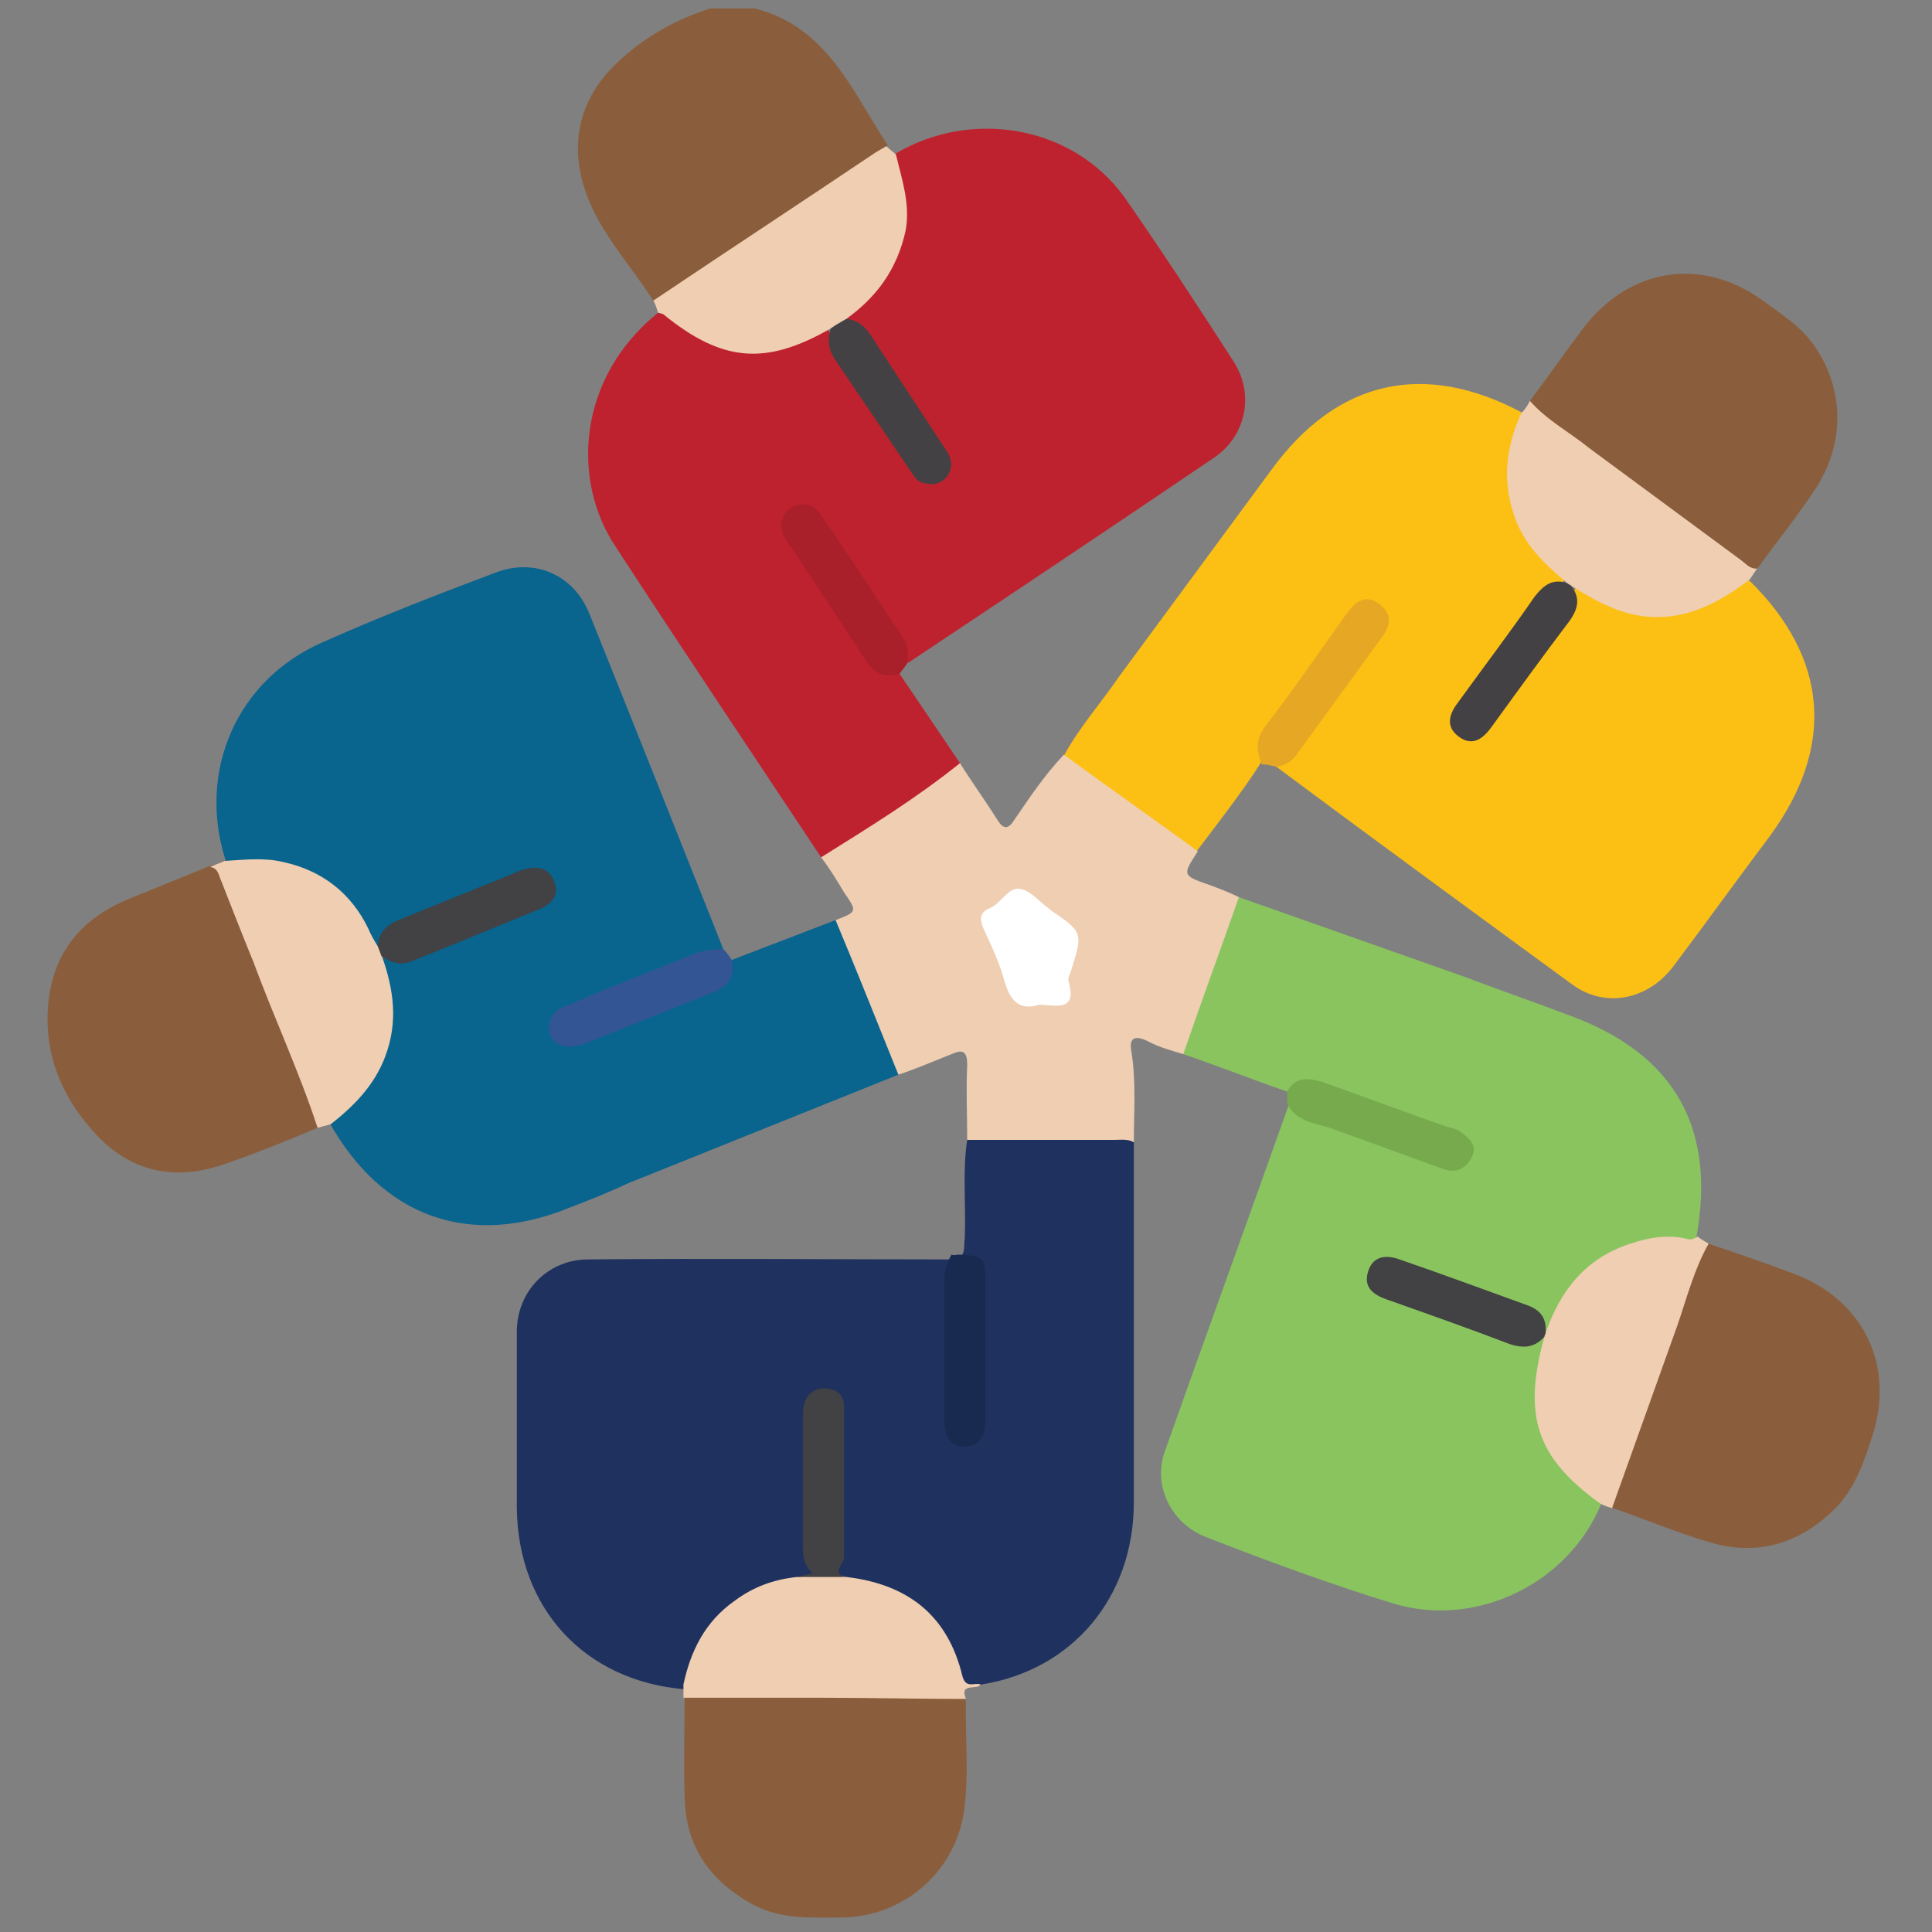 <svg xmlns="http://www.w3.org/2000/svg" xmlns:xlink="http://www.w3.org/1999/xlink" id="Layer_1" x="0px" y="0px" viewBox="0 0 16 16" style="enable-background:new 0 0 16 16;" xml:space="preserve"><rect x="0" y="0" width="16" height="16" fill="#808080" stroke="none"/><style type="text/css">	.st0{fill:#8A5E3C;}	.st1{fill:#1F325F;}	.st2{fill:#FCC015;}	.st3{fill:#89C45F;}	.st4{fill:#09648E;}	.st5{fill:#BE222E;}	.st6{fill:#EFCEB2;}	.st7{fill:#AA202A;}	.st8{fill:#E5A724;}	.st9{fill:#76AA4C;}	.st10{fill:#345594;}	.st11{fill:#182A4F;}	.st12{fill:#424143;}	.st13{fill:#434143;}	.st14{fill:#FFFFFF;}</style><path class="st0" d="M5.41,2.49c-0.21-0.33-0.49-0.61-0.59-1c-0.09-0.35,0-0.68,0.26-0.94c0.22-0.22,0.49-0.38,0.8-0.48 c0.12,0,0.25,0,0.37,0c0.6,0.15,0.81,0.69,1.1,1.13C7.33,1.28,7.27,1.31,7.22,1.34C6.68,1.7,6.14,2.06,5.59,2.42 C5.54,2.46,5.49,2.51,5.41,2.49z"></path><path class="st1" d="M9.39,9.46c0,0.99,0,1.98,0,2.98c0,0.79-0.51,1.39-1.26,1.51c-0.09,0.02-0.16,0.02-0.2-0.1 c-0.13-0.44-0.43-0.69-0.89-0.74c-0.02,0-0.03-0.01-0.04-0.01c-0.06-0.02-0.08-0.07-0.07-0.13c0.04-0.41,0.01-0.83,0.02-1.24 c0-0.07-0.01-0.15-0.11-0.15c-0.1,0-0.13,0.08-0.13,0.16c0.01,0.42-0.06,0.84,0.04,1.26c0.02,0.11-0.06,0.1-0.12,0.12 c-0.45,0.07-0.77,0.31-0.89,0.77c-0.01,0.04-0.03,0.08-0.07,0.1c-0.83-0.07-1.38-0.67-1.39-1.5c0-0.49,0-0.98,0-1.46 c0-0.34,0.26-0.6,0.59-0.6c1.01-0.01,2.01,0,3.02,0c-0.03,0.43-0.01,0.85-0.02,1.28c0,0.18,0.05,0.27,0.13,0.25 c0.14-0.03,0.12-0.15,0.12-0.25c0-0.32-0.01-0.64,0-0.96c0-0.15-0.02-0.27-0.18-0.33c0.06-0.04,0.04-0.11,0.05-0.17 C8,9.96,7.97,9.7,8.01,9.44C8.06,9.39,8.13,9.39,8.2,9.39c0.33,0,0.66,0,0.99,0C9.26,9.39,9.35,9.38,9.39,9.46z"></path><path class="st2" d="M14.49,4.81c0.65,0.64,0.71,1.37,0.17,2.11C14.39,7.28,14.13,7.64,13.86,8c-0.21,0.28-0.56,0.35-0.83,0.16 c-0.82-0.6-1.64-1.2-2.46-1.81c0.25-0.21,0.4-0.5,0.6-0.76c0.08-0.11,0.17-0.22,0.24-0.34c0.05-0.08,0.07-0.16-0.02-0.22 c-0.09-0.06-0.16,0-0.21,0.07c-0.23,0.32-0.46,0.63-0.69,0.94c-0.07,0.09-0.02,0.19-0.05,0.28c-0.16,0.25-0.35,0.49-0.53,0.73 c-0.03,0.01-0.06,0-0.09-0.02C9.5,6.8,9.18,6.56,8.85,6.32C8.83,6.3,8.82,6.28,8.81,6.26C8.94,6.02,9.12,5.82,9.27,5.6 c0.42-0.57,0.84-1.14,1.26-1.71c0.54-0.74,1.26-0.91,2.08-0.47c0.02,0.05-0.01,0.1-0.02,0.15c-0.14,0.44-0.04,0.82,0.31,1.13 c0.03,0.03,0.06,0.05,0.07,0.1c-0.2,0.11-0.3,0.3-0.43,0.47c-0.14,0.19-0.28,0.38-0.42,0.57C12.06,5.91,12.03,6,12.12,6.07 c0.09,0.06,0.15,0,0.21-0.07c0.22-0.3,0.44-0.6,0.66-0.89c0.06-0.08,0.01-0.17,0.06-0.24c0.07-0.01,0.12,0.04,0.18,0.07 c0.37,0.21,0.73,0.19,1.09-0.05C14.37,4.84,14.41,4.79,14.49,4.81z"></path><path class="st3" d="M10.66,9.04c-0.29-0.1-0.57-0.21-0.86-0.31C9.76,8.68,9.79,8.64,9.8,8.59c0.12-0.35,0.25-0.7,0.37-1.04 c0.02-0.05,0.03-0.1,0.09-0.12c0.62,0.22,1.25,0.44,1.87,0.66C12.42,8.2,12.71,8.3,13,8.41c0.87,0.32,1.21,0.93,1.05,1.83 c-0.02,0.06-0.07,0.05-0.11,0.05c-0.5-0.02-0.86,0.18-1.05,0.65c-0.02,0.04-0.02,0.1-0.09,0.1c-0.05-0.14-0.16-0.2-0.29-0.25 c-0.27-0.09-0.54-0.19-0.81-0.29c-0.04-0.01-0.08-0.03-0.12-0.04c-0.08-0.02-0.16-0.02-0.19,0.08c-0.03,0.09,0.04,0.14,0.12,0.17 c0.34,0.14,0.7,0.24,1.04,0.38c0.1,0.04,0.17-0.05,0.27-0.04c0.03,0.04,0.01,0.09,0,0.13c-0.15,0.47,0,0.85,0.38,1.15 c0.03,0.03,0.09,0.04,0.07,0.1c-0.26,0.67-1.03,1.06-1.73,0.85c-0.52-0.16-1.04-0.35-1.55-0.55c-0.29-0.11-0.45-0.43-0.34-0.72 c0.34-0.96,0.69-1.92,1.03-2.88c0.41,0.21,0.85,0.32,1.27,0.49c0.08,0.03,0.17,0.03,0.21-0.07c0.04-0.09-0.03-0.15-0.11-0.18 c-0.37-0.15-0.75-0.27-1.13-0.41C10.82,8.96,10.74,9.02,10.66,9.04z"></path><path class="st4" d="M6.06,7.95c0.29-0.11,0.57-0.22,0.86-0.33c0.05,0.01,0.07,0.05,0.09,0.1c0.14,0.35,0.28,0.7,0.42,1.05 C7.45,8.81,7.47,8.86,7.44,8.9c-0.75,0.3-1.49,0.6-2.24,0.9C5.05,9.87,4.88,9.94,4.72,10c-0.83,0.34-1.55,0.08-1.99-0.7 C2.72,9.25,2.77,9.22,2.8,9.2c0.37-0.29,0.48-0.67,0.36-1.12c-0.01-0.05-0.04-0.1-0.01-0.15C3.62,7.92,4.01,7.65,4.43,7.5 c0.08-0.03,0.15-0.09,0.11-0.19C4.5,7.21,4.4,7.22,4.32,7.26c-0.33,0.13-0.67,0.27-1,0.4C3.23,7.7,3.19,7.78,3.13,7.84 C3.05,7.83,3.04,7.76,3.01,7.71c-0.2-0.37-0.5-0.56-0.92-0.55c-0.07,0-0.16,0.02-0.22-0.03c-0.24-0.74,0.09-1.5,0.8-1.81 c0.47-0.21,0.96-0.4,1.44-0.58c0.32-0.12,0.64,0.02,0.77,0.34C5.25,6,5.62,6.93,5.99,7.86C5.58,8,5.19,8.18,4.79,8.33 C4.63,8.39,4.56,8.47,4.61,8.55c0.07,0.12,0.18,0.07,0.27,0.03c0.29-0.11,0.58-0.24,0.87-0.34C5.9,8.18,6.02,8.11,6.06,7.95z"></path><path class="st5" d="M7.45,5.58c0.17,0.25,0.33,0.49,0.5,0.74c0.01,0.07-0.04,0.1-0.09,0.13c-0.3,0.21-0.61,0.41-0.92,0.61 C6.9,7.09,6.86,7.12,6.8,7.1C6.23,6.24,5.66,5.39,5.1,4.53C4.73,3.98,4.78,3.13,5.45,2.59c0.08-0.02,0.12,0.04,0.17,0.08 C5.96,2.92,6.32,2.95,6.7,2.78c0.05-0.02,0.1-0.06,0.16-0.05C7.02,3.12,7.3,3.44,7.52,3.8c0.03,0.04,0.05,0.09,0.09,0.12 c0.05,0.04,0.11,0.05,0.17,0.01c0.05-0.04,0.06-0.09,0.04-0.15C7.8,3.73,7.77,3.69,7.75,3.65C7.57,3.38,7.39,3.11,7.21,2.84 c-0.05-0.08-0.14-0.13-0.2-0.21c0.01-0.06,0.06-0.09,0.1-0.13c0.3-0.29,0.43-0.63,0.31-1.05c-0.02-0.06-0.05-0.12,0-0.18 c0.63-0.37,1.46-0.23,1.89,0.36C9.63,2.09,9.93,2.55,10.22,3c0.17,0.27,0.1,0.62-0.18,0.8C9.2,4.37,8.36,4.93,7.52,5.49 C7.33,5.07,7.03,4.72,6.79,4.33C6.74,4.26,6.67,4.19,6.58,4.26c-0.1,0.07-0.06,0.15-0.01,0.23C6.78,4.81,7,5.13,7.2,5.45 C7.27,5.55,7.37,5.54,7.45,5.58z"></path><path class="st6" d="M6.8,7.1C7.2,6.85,7.59,6.61,7.95,6.32c0.1,0.16,0.21,0.31,0.31,0.47c0.05,0.08,0.09,0.08,0.14,0 c0.13-0.19,0.25-0.37,0.41-0.54c0.37,0.27,0.74,0.53,1.11,0.8c-0.13,0.2-0.13,0.2,0.1,0.28c0.08,0.03,0.16,0.06,0.24,0.1 C10.11,7.86,9.95,8.29,9.8,8.73c-0.1-0.03-0.21-0.06-0.3-0.11C9.39,8.57,9.35,8.6,9.37,8.71c0.04,0.25,0.02,0.5,0.02,0.75 C9.34,9.43,9.28,9.44,9.23,9.44c-0.41,0-0.81,0-1.22,0c0-0.21-0.01-0.41,0-0.62c0-0.12-0.04-0.13-0.13-0.09 C7.73,8.79,7.59,8.85,7.44,8.9C7.27,8.48,7.1,8.05,6.92,7.62C7.1,7.55,7.1,7.55,6.99,7.39C6.93,7.29,6.87,7.19,6.8,7.1z"></path><path class="st0" d="M2.63,9.34C2.37,9.45,2.1,9.56,1.83,9.65C1.44,9.78,1.08,9.7,0.8,9.4C0.5,9.08,0.34,8.69,0.41,8.23 c0.06-0.37,0.28-0.62,0.62-0.77c0.24-0.1,0.47-0.19,0.71-0.29c0.08-0.03,0.1,0.04,0.12,0.09C2.12,7.91,2.38,8.55,2.63,9.2 C2.65,9.24,2.68,9.29,2.63,9.34z"></path><path class="st0" d="M14.15,10.3c0.24,0.08,0.47,0.16,0.71,0.25c0.58,0.22,0.84,0.77,0.64,1.36c-0.07,0.22-0.15,0.44-0.32,0.6 c-0.29,0.28-0.64,0.38-1.03,0.26c-0.27-0.08-0.53-0.19-0.79-0.28c-0.04-0.05-0.02-0.1,0-0.15c0.23-0.64,0.46-1.29,0.7-1.93 C14.07,10.36,14.08,10.3,14.15,10.3z"></path><path class="st0" d="M12.67,3.32c0.15-0.2,0.29-0.4,0.44-0.6c0.38-0.5,0.98-0.6,1.49-0.23c0.12,0.09,0.25,0.17,0.36,0.29 c0.31,0.36,0.34,0.86,0.08,1.26c-0.15,0.23-0.32,0.44-0.48,0.66c-0.06,0.04-0.1-0.01-0.14-0.03c-0.55-0.4-1.1-0.81-1.65-1.21 C12.71,3.43,12.66,3.4,12.67,3.32z"></path><path class="st0" d="M8,14.07c-0.01,0.32,0.03,0.64-0.02,0.95c-0.08,0.49-0.5,0.85-1,0.86c-0.26,0-0.51,0.02-0.75-0.11 c-0.36-0.2-0.56-0.49-0.56-0.91c-0.01-0.27,0-0.53,0-0.8c0.04-0.04,0.1-0.05,0.16-0.05c0.67,0,1.34,0,2.01,0 C7.89,14.02,7.96,14.03,8,14.07z"></path><path class="st6" d="M8,14.07c-0.4,0-0.8-0.01-1.2-0.01c-0.38,0-0.76,0-1.14,0c0-0.04,0-0.07,0-0.11c0.06-0.28,0.18-0.52,0.42-0.69 c0.16-0.12,0.33-0.18,0.52-0.2c0.14-0.01,0.27-0.04,0.41,0c0.51,0.06,0.84,0.32,0.96,0.82c0.03,0.11,0.1,0.05,0.15,0.07 C8.1,14,7.94,13.93,8,14.07z"></path><path class="st6" d="M14.15,10.3c-0.12,0.21-0.18,0.45-0.26,0.68c-0.18,0.5-0.36,1.01-0.54,1.51c-0.03-0.01-0.07-0.02-0.1-0.04 c-0.53-0.38-0.64-0.73-0.46-1.38c-0.01-0.01,0-0.03,0.01-0.03c0.12-0.35,0.33-0.62,0.7-0.74c0.15-0.05,0.31-0.08,0.47-0.04 c0.03,0.01,0.06,0,0.09-0.02C14.08,10.26,14.12,10.28,14.15,10.3z"></path><path class="st6" d="M7.42,1.28c0.05,0.21,0.12,0.41,0.08,0.63C7.43,2.23,7.26,2.46,7.01,2.64C6.98,2.7,6.94,2.73,6.88,2.72 C6.34,3.03,5.98,3,5.49,2.6C5.48,2.6,5.46,2.59,5.45,2.59C5.44,2.56,5.43,2.52,5.41,2.49c0.61-0.41,1.22-0.81,1.83-1.22 c0.03-0.02,0.07-0.04,0.1-0.06C7.37,1.24,7.4,1.26,7.42,1.28z"></path><path class="st6" d="M12.67,3.32c0.14,0.16,0.33,0.26,0.49,0.39c0.42,0.31,0.84,0.62,1.26,0.93c0.04,0.03,0.07,0.07,0.13,0.07 c-0.02,0.03-0.04,0.06-0.06,0.09c-0.24,0.18-0.49,0.32-0.8,0.31c-0.26-0.01-0.47-0.13-0.68-0.26c-0.02,0.01-0.03,0-0.03-0.02 c-0.19-0.16-0.36-0.32-0.44-0.56c-0.1-0.29-0.07-0.57,0.06-0.85C12.63,3.39,12.65,3.36,12.67,3.32z"></path><path class="st6" d="M2.63,9.34C2.48,8.88,2.27,8.43,2.1,7.97C2.01,7.75,1.92,7.52,1.83,7.29C1.81,7.25,1.81,7.19,1.74,7.18 c0.04-0.02,0.08-0.03,0.12-0.05c0.16-0.01,0.33-0.03,0.49,0.01C2.67,7.21,2.91,7.4,3.05,7.69c0.02,0.05,0.05,0.1,0.08,0.15 c0.03,0.02,0.05,0.04,0.03,0.07c0.1,0.28,0.14,0.55,0.03,0.84C3.1,8.99,2.93,9.16,2.74,9.31C2.7,9.32,2.67,9.33,2.63,9.34z"></path><path class="st7" d="M7.45,5.58c-0.12,0.04-0.21,0-0.28-0.11c-0.2-0.31-0.41-0.62-0.62-0.94C6.51,4.48,6.47,4.42,6.47,4.35 c0-0.07,0.04-0.13,0.11-0.16c0.08-0.03,0.16-0.01,0.21,0.06c0.24,0.35,0.47,0.7,0.7,1.05c0.04,0.06,0.02,0.12,0.03,0.18 C7.5,5.52,7.47,5.55,7.45,5.58z"></path><path class="st8" d="M10.45,6.33C10.4,6.21,10.4,6.11,10.49,6c0.23-0.3,0.45-0.62,0.67-0.93c0.07-0.09,0.15-0.15,0.26-0.07 c0.11,0.08,0.1,0.17,0.03,0.27c-0.24,0.33-0.48,0.66-0.72,0.99c-0.04,0.05-0.09,0.08-0.16,0.09C10.53,6.34,10.49,6.33,10.45,6.33z"></path><path class="st9" d="M10.66,9.04c0.07-0.13,0.18-0.11,0.29-0.08c0.34,0.12,0.68,0.25,1.03,0.37c0.04,0.01,0.08,0.02,0.11,0.04 c0.07,0.05,0.15,0.11,0.1,0.21c-0.05,0.1-0.13,0.14-0.24,0.1c-0.3-0.11-0.61-0.22-0.91-0.33c-0.13-0.05-0.3-0.05-0.38-0.21 C10.66,9.12,10.66,9.08,10.66,9.04z"></path><path class="st10" d="M6.06,7.95C6.09,8.09,6.03,8.17,5.9,8.22C5.55,8.36,5.2,8.5,4.85,8.64c-0.19,0.07-0.32,0-0.3-0.16 C4.56,8.4,4.62,8.35,4.69,8.33C5.04,8.18,5.4,8.04,5.75,7.9c0.08-0.03,0.16-0.04,0.24-0.04C6.02,7.89,6.04,7.92,6.06,7.95z"></path><path class="st11" d="M7.94,10.39c0.2,0.01,0.22,0.02,0.22,0.22c0,0.38,0,0.77,0,1.15c0,0.12-0.04,0.22-0.17,0.22 c-0.13,0-0.17-0.1-0.17-0.22c0-0.38,0-0.77,0-1.15c0-0.08,0.02-0.15,0.06-0.22C7.9,10.4,7.92,10.39,7.94,10.39z"></path><path class="st12" d="M7.01,13.06c-0.14,0-0.27,0-0.41,0c0.04-0.01,0.08-0.02,0.13-0.03c-0.09-0.08-0.08-0.18-0.08-0.28 c0-0.34,0-0.69,0-1.03c0-0.07,0.01-0.13,0.06-0.18c0.06-0.05,0.12-0.05,0.19-0.03c0.06,0.02,0.09,0.07,0.09,0.14 c0,0.41,0,0.83,0,1.24C7,12.95,6.87,13.03,7.01,13.06z"></path><path class="st13" d="M12.98,4.83c0.01,0.01,0.02,0.01,0.03,0.02c0.08,0.1,0.06,0.19-0.01,0.29c-0.22,0.29-0.43,0.58-0.64,0.87 c-0.07,0.1-0.16,0.18-0.28,0.09c-0.12-0.09-0.07-0.2,0-0.29c0.21-0.29,0.43-0.58,0.63-0.87C12.79,4.84,12.86,4.79,12.98,4.83z"></path><path class="st12" d="M12.8,11.04c0,0.01-0.01,0.02-0.01,0.03c-0.08,0.09-0.17,0.1-0.29,0.06c-0.34-0.13-0.68-0.25-1.02-0.37 c-0.11-0.04-0.19-0.1-0.15-0.23c0.04-0.13,0.15-0.14,0.26-0.1c0.35,0.12,0.7,0.25,1.06,0.38C12.76,10.85,12.81,10.92,12.8,11.04z"></path><path class="st12" d="M3.16,7.92C3.15,7.89,3.14,7.87,3.13,7.84c0-0.11,0.07-0.18,0.17-0.22c0.34-0.14,0.67-0.27,1.01-0.41 C4.45,7.16,4.55,7.19,4.59,7.3c0.05,0.13-0.04,0.2-0.15,0.24C4.1,7.68,3.76,7.82,3.41,7.96C3.31,8,3.24,7.97,3.16,7.92z"></path><path class="st13" d="M6.88,2.72c0.04-0.03,0.08-0.05,0.13-0.08C7.09,2.65,7.15,2.69,7.2,2.76C7.41,3.08,7.62,3.4,7.83,3.72 c0.05,0.07,0.07,0.15,0.01,0.23C7.79,4.01,7.72,4.02,7.65,4C7.59,3.99,7.57,3.94,7.54,3.9C7.33,3.59,7.12,3.28,6.91,2.97 C6.86,2.89,6.85,2.81,6.88,2.72z"></path><path class="st14" d="M8.61,8.32C8.45,8.37,8.37,8.3,8.32,8.13C8.28,7.98,8.21,7.83,8.14,7.68C8.11,7.6,8.12,7.55,8.2,7.52 c0.09-0.04,0.15-0.17,0.24-0.16c0.09,0.01,0.16,0.1,0.24,0.16c0,0,0.01,0,0.01,0.01c0.28,0.19,0.28,0.19,0.18,0.51 C8.86,8.07,8.84,8.1,8.85,8.13C8.92,8.37,8.76,8.33,8.61,8.32z"></path></svg>